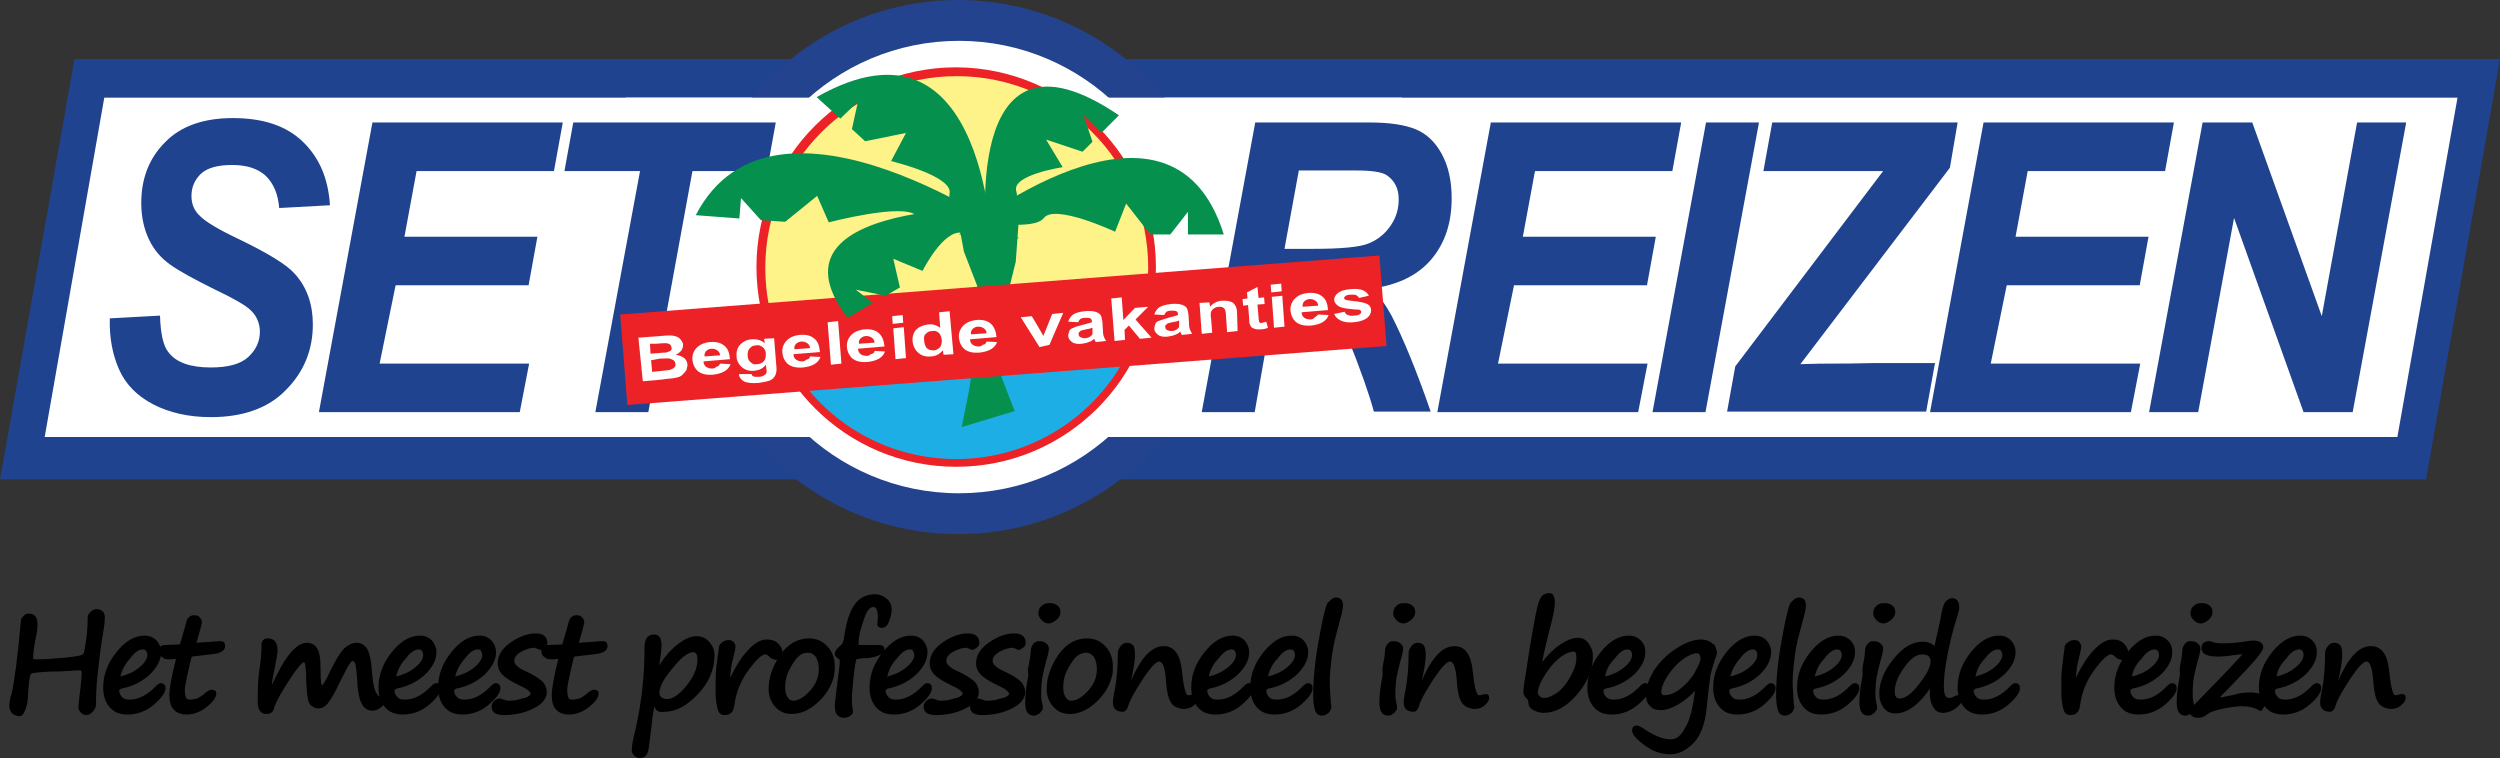 <?xml version="1.0" encoding="UTF-8" standalone="no"?>
<!-- Generator: Adobe Illustrator 21.0.2, SVG Export Plug-In . SVG Version: 6.00 Build 0)  -->

<svg
   xmlns:dc="http://purl.org/dc/elements/1.1/"
   xmlns:cc="http://creativecommons.org/ns#"
   xmlns:rdf="http://www.w3.org/1999/02/22-rdf-syntax-ns#"
   xmlns:svg="http://www.w3.org/2000/svg"
   xmlns="http://www.w3.org/2000/svg"
   xmlns:sodipodi="http://sodipodi.sourceforge.net/DTD/sodipodi-0.dtd"
   xmlns:inkscape="http://www.inkscape.org/namespaces/inkscape"
   version="1.1"
   id="Laag_1"
   inkscape:version="0.92.1 r"
   sodipodi:docname="logo-setreizen-slogan-z.svg"
   x="0px"
   y="0px"
   viewBox="0 0 453.1 137.4"
   xml:space="preserve"
   width="483.307"
   height="146.56"><rect x="0" y="0" width="453.1" height="137.4" fill="#333333" stroke="none"/><defs
     id="defs4721" /><style
     type="text/css"
     id="style4632">
	.st0{fill:#1F438F;}
	.st1{fill:#FFFFFF;}
	.st2{fill:#23438F;}
	.st3{fill:#EC2227;}
	.st4{fill:#FDF389;}
	.st5{fill:#1DAEE5;}
	.st6{fill:#05914D;}
</style><sodipodi:namedview
     bordercolor="#666666"
     borderopacity="1"
     fit-margin-bottom="0"
     fit-margin-left="0"
     fit-margin-right="0"
     fit-margin-top="0"
     gridtolerance="10"
     guidetolerance="10"
     id="namedview277"
     inkscape:current-layer="Laag_1"
     inkscape:cx="237.11463"
     inkscape:cy="111.52563"
     inkscape:pageopacity="0"
     inkscape:pageshadow="2"
     inkscape:window-height="717"
     inkscape:window-maximized="1"
     inkscape:window-width="1024"
     inkscape:window-x="0"
     inkscape:window-y="0"
     inkscape:zoom="0.79287756"
     objecttolerance="10"
     pagecolor="#ffffff"
     showgrid="false" /><g
     id="g4718"
     transform="translate(-13.4,-5.7)"><polygon
       id="polygon11"
       class="st0"
       points="13.4,92.6 26.9,16.4 466.5,16.4 453.1,92.6 "
       style="fill:#1f438f" /><polygon
       id="polygon13"
       class="st1"
       points="32.3,23.4 21.5,84.9 447.9,84.9 458.8,23.4 "
       style="fill:#ffffff" /><path
       id="path15"
       inkscape:connector-curvature="0"
       class="st2"
       d="m 235.5,54.1 c 0,26.7 -21.6,48.4 -48.4,48.4 -26.7,0 -48.4,-21.6 -48.4,-48.4 0,-26.7 21.7,-48.4 48.4,-48.4 26.8,0.1 48.4,21.7 48.4,48.4"
       style="fill:#23438f" /><path
       id="path17"
       inkscape:connector-curvature="0"
       class="st1"
       d="m 228.2,54.1 c 0,22.7 -18.4,41 -41,41 -22.7,0 -41,-18.4 -41,-41 0,-22.7 18.4,-41 41,-41 22.6,0 41,18.4 41,41"
       style="fill:#ffffff" /><rect
       id="rect19"
       x="126.8"
       y="23.4"
       class="st1"
       width="140.7"
       height="61.5"
       style="fill:#ffffff" /><g
       id="g21"><path
         id="path23"
         inkscape:connector-curvature="0"
         class="st0"
         d="m 33.3,63.4 9.1,-0.5 c 0.1,3.3 0.6,5.5 1.5,6.6 1.4,1.9 4,2.8 7.7,2.8 3.1,0 5.4,-0.6 6.8,-1.9 1.4,-1.3 2.1,-2.8 2.1,-4.6 0,-1.5 -0.6,-2.9 -1.7,-3.9 C 58,61.1 55.8,59.8 52.2,58.1 48.6,56.3 46,54.9 44.3,53.7 42.6,52.5 41.3,51 40.4,49.1 39.5,47.2 39,45 39,42.5 c 0,-4.4 1.4,-8.1 4.3,-11 2.8,-2.9 6.9,-4.4 12.3,-4.4 5.5,0 9.7,1.4 12.7,4.3 3,2.9 4.6,6.7 4.9,11.5 L 64,43.4 c -0.2,-2.5 -1,-4.4 -2.4,-5.8 -1.4,-1.3 -3.4,-2 -6.1,-2 -2.6,0 -4.5,0.5 -5.7,1.6 -1.1,1.1 -1.7,2.4 -1.7,4 0,1.5 0.5,2.7 1.6,3.7 1,1 3.3,2.4 6.9,4.1 5.4,2.6 8.8,4.7 10.2,6.3 2.2,2.4 3.3,5.5 3.3,9.2 0,4.6 -1.6,8.6 -4.9,11.9 -3.2,3.3 -7.8,4.9 -13.6,4.9 -4,0 -7.5,-0.8 -10.4,-2.3 -2.9,-1.5 -5,-3.6 -6.2,-6.3 -1.2,-2.7 -1.8,-5.8 -1.7,-9.3 z"
         style="fill:#1f438f" /><path
         id="path25"
         inkscape:connector-curvature="0"
         class="st0"
         d="m 71.2,80.4 9.7,-52.5 h 34.5 l -1.6,8.8 H 88.9 l -2.2,11.9 h 24.1 l -1.6,8.8 H 85.1 l -2.9,14.2 h 27.1 l -1.7,8.8 z"
         style="fill:#1f438f" /><path
         id="path27"
         inkscape:connector-curvature="0"
         class="st0"
         d="m 130.9,80.4 h -9.6 l 8.1,-43.7 h -13.7 l 1.6,-8.8 H 154 l -1.6,8.8 h -13.5 z"
         style="fill:#1f438f" /><path
         id="path29"
         inkscape:connector-curvature="0"
         class="st0"
         d="m 240.8,80.4 h -9.6 l 9.7,-52.5 h 20.7 c 3.6,0 6.3,0.4 8.3,1.2 2,0.8 3.6,2.3 4.8,4.5 1.2,2.2 1.8,4.9 1.8,8 0,4.5 -1.2,8.1 -3.6,11 -2.4,2.9 -6,4.7 -10.8,5.4 1.2,1.2 2.4,2.9 3.5,4.9 2.1,4.1 4.5,9.9 7.1,17.4 h -10.3 c -0.8,-3 -2.4,-7.6 -4.9,-13.8 -1.3,-3.4 -2.7,-5.7 -4.2,-6.8 -0.9,-0.7 -2.5,-1 -4.8,-1 h -3.9 z m 5.4,-29.6 h 5.1 c 5.1,0 8.6,-0.3 10.2,-1 1.7,-0.7 3,-1.8 4,-3.3 1,-1.5 1.4,-3 1.4,-4.7 0,-1.9 -0.7,-3.3 -2.1,-4.3 -0.8,-0.6 -2.7,-0.9 -5.5,-0.9 h -10.5 z"
         style="fill:#1f438f" /><path
         id="path31"
         inkscape:connector-curvature="0"
         class="st0"
         d="m 273.9,80.4 9.7,-52.5 h 34.5 l -1.6,8.8 h -24.9 l -2.2,11.9 h 24.1 l -1.6,8.8 h -24.1 l -2.9,14.2 H 312 l -1.7,8.8 z"
         style="fill:#1f438f" /><path
         id="path33"
         inkscape:connector-curvature="0"
         class="st0"
         d="m 312.9,80.4 9.7,-52.5 h 9.6 l -9.7,52.5 z"
         style="fill:#1f438f" /><path
         id="path35"
         inkscape:connector-curvature="0"
         class="st0"
         d="m 326.4,80.4 1.5,-8.3 26.8,-35.4 H 333 l 1.6,-8.8 h 33.6 l -1.4,8.2 -27.1,35.6 c 2.9,-0.1 4.5,-0.1 5,-0.1 2,0 4.8,0 8.4,-0.1 h 11 l -1.6,8.8 h -36.1 z"
         style="fill:#1f438f" /><path
         id="path37"
         inkscape:connector-curvature="0"
         class="st0"
         d="m 363.2,80.4 9.7,-52.5 h 34.5 l -1.6,8.8 h -24.9 l -2.2,11.9 h 24.1 l -1.6,8.8 h -24.1 l -2.9,14.2 h 27.1 l -1.7,8.8 z"
         style="fill:#1f438f" /><path
         id="path39"
         inkscape:connector-curvature="0"
         class="st0"
         d="m 439.8,80.4 h -8.9 l -12.6,-35.2 -6.5,35.2 h -8.9 l 9.7,-52.5 h 9 l 12.6,35.1 6.4,-35.1 h 8.9 z"
         style="fill:#1f438f" /></g><path
       id="path41"
       inkscape:connector-curvature="0"
       class="st3"
       d="m 222.9,54.1 c 0,20 -16.2,36.2 -36.2,36.2 -20,0 -36.2,-16.2 -36.2,-36.2 0,-20 16.2,-36.2 36.2,-36.2 20,0.1 36.2,16.3 36.2,36.2"
       style="fill:#ec2227" /><path
       id="path43"
       inkscape:connector-curvature="0"
       class="st4"
       d="m 218.5,68.2 c 1.9,-4.3 3,-9 3,-14 0,-19.2 -15.5,-34.7 -34.7,-34.7 -19.2,0 -34.7,15.6 -34.7,34.7 0,4.7 0.9,9.2 2.6,13.3 21.2,0.9 42.5,-2.5 63.8,0.7"
       style="fill:#fdf389" /><path
       id="path45"
       inkscape:connector-curvature="0"
       class="st5"
       d="m 154.6,67.5 c 5.2,12.6 17.6,21.4 32.1,21.4 14.2,0 26.4,-8.5 31.8,-20.7 -21.3,-3.2 -42.6,0.2 -63.9,-0.7"
       style="fill:#1daee5" /><path
       id="path47"
       inkscape:connector-curvature="0"
       class="st6"
       d="m 187.2,48.2 c 0,0 38.3,-31.2 48,0 h -6.5 v -4.1 l -3.2,4.1 h -3.6 l -4.4,-5.6 -2,5.1 c 0,0 -10.9,-5.1 -12.9,-2.5 -2,2.5 -10.9,0 -8.9,2.5"
       style="fill:#05914d" /><path
       id="path49"
       inkscape:connector-curvature="0"
       class="st6"
       d="m 192.3,50.3 c 0,0 -5.4,-43.6 23.9,-23.7 l -3.2,3.2 -3.2,-3.2 1.6,4.8 -1.8,1.8 -6.6,-2.2 3,5 c 0,0 -9.4,1.4 -8.4,4.4 1,3 -5.4,5.4 -2.4,6.4"
       style="fill:#05914d" /><path
       id="path51"
       inkscape:connector-curvature="0"
       class="st6"
       d="m 193.3,52.3 c 0,0 -0.5,-46.8 -31.9,-29 l 4.3,3.9 3.2,-3.1 -1.1,5 2.4,2.2 7.4,-1.5 -2.7,5.1 c 0,0 11.3,2.7 10.6,5.9 -0.7,3.1 7.2,6.6 3.9,7.3"
       style="fill:#05914d" /><path
       id="path53"
       inkscape:connector-curvature="0"
       class="st6"
       d="m 198.1,48.9 c 0,0 -44.4,-31.7 -58.6,-4.2 l 7.9,0.6 0.3,-3.7 3.6,4 4.4,0.3 5.8,-4.7 2.1,4.8 c 0,0 13.7,-3.6 15.9,-1.2 2.3,2.5 13.3,1 10.6,3.1"
       style="fill:#05914d" /><polygon
       id="polygon55"
       class="st6"
       points="197.5,53.1 195.8,60 197.4,67 194.9,74 197.3,80.2 187.7,83.1 189,76.6 190,70.2 190.6,63.9 190.5,57.5 188.1,51.3 186.7,43.8 198,46.2 "
       style="fill:#05914d" /><polygon
       id="polygon57"
       class="st3"
       points="125.8,62.7 127.1,79.1 264.7,68.4 263.4,52 "
       style="fill:#ec2227" /><g
       id="g59"><path
         id="path61"
         inkscape:connector-curvature="0"
         class="st1"
         d="m 129.1,66.9 4,-0.3 c 0.8,-0.1 1.4,-0.1 1.8,-0.1 0.4,0 0.8,0.1 1.1,0.2 0.3,0.1 0.6,0.3 0.8,0.6 0.2,0.3 0.4,0.5 0.4,0.9 0,0.4 -0.1,0.7 -0.3,1 -0.2,0.3 -0.6,0.6 -1,0.8 0.6,0.1 1.1,0.3 1.5,0.6 0.4,0.3 0.5,0.7 0.6,1.1 0,0.4 -0.1,0.7 -0.2,1.1 -0.2,0.3 -0.5,0.6 -0.8,0.9 -0.3,0.3 -0.8,0.4 -1.3,0.5 -0.3,0.1 -1.2,0.1 -2.4,0.3 l -3.4,0.3 z m 2.1,1.1 0.1,1.8 1.3,-0.1 c 0.8,-0.1 1.3,-0.1 1.5,-0.1 0.3,-0.1 0.6,-0.2 0.8,-0.3 0.2,-0.2 0.3,-0.4 0.2,-0.6 0,-0.2 -0.1,-0.4 -0.3,-0.6 -0.2,-0.1 -0.4,-0.2 -0.8,-0.2 -0.2,0 -0.8,0 -1.7,0.1 z m 0.2,3 0.2,2.1 1.9,-0.2 c 0.7,-0.1 1.2,-0.1 1.4,-0.2 0.3,-0.1 0.5,-0.2 0.7,-0.4 0.2,-0.2 0.3,-0.4 0.2,-0.7 0,-0.2 -0.1,-0.4 -0.3,-0.6 -0.2,-0.1 -0.4,-0.2 -0.7,-0.3 -0.3,-0.1 -0.9,0 -1.8,0 z"
         style="fill:#ffffff" /><path
         id="path63"
         inkscape:connector-curvature="0"
         class="st1"
         d="m 143.9,71.6 1.9,0.1 c -0.2,0.6 -0.6,1 -1.1,1.3 -0.5,0.3 -1.2,0.5 -2,0.6 -1.3,0.1 -2.2,-0.1 -2.9,-0.7 -0.5,-0.5 -0.8,-1.1 -0.9,-1.9 -0.1,-0.9 0.2,-1.7 0.8,-2.3 0.6,-0.6 1.4,-0.9 2.3,-1 1.1,-0.1 2,0.1 2.6,0.6 0.7,0.5 1,1.3 1.1,2.5 l -4.8,0.4 c 0,0.4 0.2,0.8 0.5,1 0.3,0.2 0.7,0.3 1.1,0.3 0.3,0 0.5,-0.1 0.7,-0.3 0.4,-0.1 0.6,-0.3 0.7,-0.6 z m 0,-1.5 c 0,-0.4 -0.2,-0.7 -0.5,-0.9 -0.3,-0.2 -0.6,-0.3 -1,-0.3 -0.4,0 -0.8,0.2 -1,0.4 -0.2,0.2 -0.4,0.6 -0.3,1 z"
         style="fill:#ffffff" /><path
         id="path65"
         inkscape:connector-curvature="0"
         class="st1"
         d="m 147.4,73.5 h 2.2 c 0.1,0.2 0.1,0.3 0.3,0.4 0.2,0.1 0.5,0.1 0.9,0.1 0.5,0 0.9,-0.1 1.1,-0.3 0.2,-0.1 0.3,-0.2 0.4,-0.4 0,-0.1 0.1,-0.4 0,-0.7 l -0.1,-0.8 c -0.5,0.7 -1.2,1 -2.1,1.1 -1,0.1 -1.8,-0.2 -2.4,-0.8 -0.5,-0.5 -0.8,-1.1 -0.8,-1.8 -0.1,-0.9 0.2,-1.7 0.7,-2.2 0.5,-0.5 1.3,-0.9 2.1,-0.9 0.9,-0.1 1.7,0.2 2.3,0.7 l -0.1,-0.8 1.8,-0.1 0.4,5 c 0.1,0.7 0,1.2 -0.1,1.5 -0.1,0.3 -0.3,0.6 -0.5,0.8 -0.2,0.2 -0.6,0.4 -1,0.5 -0.4,0.1 -1,0.2 -1.6,0.3 -1.2,0.1 -2.1,0 -2.7,-0.3 -0.5,-0.3 -0.8,-0.7 -0.9,-1.2 0.1,0 0.1,0 0.1,-0.1 z m 1.5,-3.4 c 0,0.6 0.2,1 0.6,1.3 0.3,0.3 0.7,0.4 1.1,0.3 0.5,0 0.9,-0.2 1.2,-0.5 0.3,-0.3 0.4,-0.7 0.4,-1.3 0,-0.6 -0.2,-1 -0.6,-1.3 -0.4,-0.3 -0.7,-0.4 -1.2,-0.3 -0.5,0 -0.8,0.2 -1.1,0.5 -0.3,0.3 -0.4,0.7 -0.4,1.3 z"
         style="fill:#ffffff" /><path
         id="path67"
         inkscape:connector-curvature="0"
         class="st1"
         d="m 160.2,70.3 1.9,0.1 c -0.2,0.6 -0.6,1 -1.1,1.3 -0.5,0.3 -1.2,0.5 -2,0.6 -1.3,0.1 -2.2,-0.1 -2.9,-0.7 -0.5,-0.5 -0.8,-1.1 -0.9,-1.9 -0.1,-0.9 0.2,-1.7 0.8,-2.3 0.6,-0.6 1.4,-0.9 2.3,-1 1.1,-0.1 2,0.1 2.6,0.6 0.7,0.5 1,1.3 1.1,2.5 l -4.8,0.4 c 0,0.4 0.2,0.8 0.5,1 0.3,0.2 0.7,0.3 1.1,0.3 0.3,0 0.5,-0.1 0.7,-0.3 0.5,-0.1 0.7,-0.3 0.7,-0.6 z m 0,-1.5 c 0,-0.4 -0.2,-0.7 -0.5,-0.9 -0.3,-0.2 -0.6,-0.3 -1,-0.3 -0.4,0 -0.8,0.2 -1,0.4 -0.3,0.3 -0.4,0.6 -0.3,1 z"
         style="fill:#ffffff" /><path
         id="path69"
         inkscape:connector-curvature="0"
         class="st1"
         d="m 164,71.8 -0.6,-7.7 1.9,-0.2 0.6,7.7 z"
         style="fill:#ffffff" /><path
         id="path71"
         inkscape:connector-curvature="0"
         class="st1"
         d="m 171.9,69.3 1.9,0.1 c -0.2,0.6 -0.6,1 -1.1,1.3 -0.5,0.3 -1.2,0.5 -2,0.6 -1.3,0.1 -2.2,-0.1 -2.9,-0.7 -0.5,-0.5 -0.8,-1.1 -0.9,-1.9 -0.1,-0.9 0.2,-1.7 0.8,-2.3 0.6,-0.6 1.4,-0.9 2.3,-1 1.1,-0.1 2,0.1 2.6,0.6 0.6,0.5 1,1.3 1.1,2.5 l -4.8,0.4 c 0,0.4 0.2,0.8 0.5,1 0.3,0.2 0.7,0.3 1.1,0.3 0.3,0 0.5,-0.1 0.7,-0.3 0.5,-0.1 0.7,-0.3 0.7,-0.6 z m 0,-1.5 c 0,-0.4 -0.2,-0.7 -0.5,-0.9 -0.3,-0.2 -0.6,-0.3 -1,-0.3 -0.4,0 -0.8,0.2 -1,0.4 -0.3,0.3 -0.4,0.6 -0.3,1 z"
         style="fill:#ffffff" /><path
         id="path73"
         inkscape:connector-curvature="0"
         class="st1"
         d="m 175.2,64.4 -0.1,-1.4 1.9,-0.2 0.1,1.4 z m 0.5,6.4 -0.4,-5.6 1.9,-0.2 0.4,5.6 z"
         style="fill:#ffffff" /><path
         id="path75"
         inkscape:connector-curvature="0"
         class="st1"
         d="m 186.2,69.9 -1.8,0.1 -0.1,-0.8 c -0.3,0.3 -0.6,0.6 -1,0.8 -0.4,0.2 -0.8,0.3 -1.2,0.3 -0.8,0.1 -1.6,-0.1 -2.2,-0.6 -0.6,-0.5 -1,-1.2 -1.1,-2.1 -0.1,-0.9 0.2,-1.7 0.7,-2.2 0.5,-0.5 1.3,-0.8 2.1,-0.9 0.8,-0.1 1.5,0.1 2.2,0.6 l -0.2,-2.8 1.9,-0.2 z m -5.3,-2.5 c 0,0.6 0.2,1 0.4,1.3 0.3,0.4 0.8,0.5 1.3,0.5 0.4,0 0.8,-0.2 1.1,-0.5 0.3,-0.3 0.4,-0.8 0.4,-1.3 -0.1,-0.6 -0.2,-1.1 -0.6,-1.4 -0.3,-0.3 -0.7,-0.4 -1.2,-0.3 -0.5,0 -0.8,0.2 -1.1,0.5 -0.3,0.2 -0.4,0.7 -0.3,1.2 z"
         style="fill:#ffffff" /><path
         id="path77"
         inkscape:connector-curvature="0"
         class="st1"
         d="m 192.2,67.6 1.9,0.1 c -0.2,0.6 -0.6,1 -1.1,1.3 -0.5,0.3 -1.2,0.5 -2,0.6 -1.3,0.1 -2.2,-0.1 -2.9,-0.7 -0.5,-0.5 -0.8,-1.1 -0.9,-1.9 -0.1,-0.9 0.2,-1.7 0.8,-2.3 0.6,-0.6 1.4,-0.9 2.3,-1 1.1,-0.1 2,0.1 2.6,0.6 0.6,0.5 1,1.3 1.1,2.5 l -4.8,0.4 c 0,0.4 0.2,0.8 0.5,1 0.3,0.2 0.7,0.3 1.1,0.3 0.3,0 0.5,-0.1 0.7,-0.3 0.5,-0.1 0.6,-0.3 0.7,-0.6 z m 0,-1.5 c 0,-0.4 -0.2,-0.7 -0.5,-0.9 -0.3,-0.2 -0.6,-0.3 -1,-0.3 -0.4,0 -0.8,0.2 -1,0.4 -0.3,0.3 -0.4,0.6 -0.3,1 z"
         style="fill:#ffffff" /><path
         id="path79"
         inkscape:connector-curvature="0"
         class="st1"
         d="m 201.8,68.6 -3.4,-5.4 2,-0.2 1.6,2.7 0.5,0.9 c 0.1,-0.3 0.1,-0.4 0.2,-0.5 0.1,-0.2 0.1,-0.3 0.2,-0.5 l 1.2,-3 2,-0.2 -2.5,5.8 z"
         style="fill:#ffffff" /><path
         id="path81"
         inkscape:connector-curvature="0"
         class="st1"
         d="M 208.8,64.1 207,64 c 0.2,-0.6 0.5,-1 0.9,-1.3 0.4,-0.3 1.2,-0.5 2.1,-0.6 0.9,-0.1 1.5,0 1.9,0.1 0.4,0.1 0.7,0.3 0.9,0.5 0.2,0.2 0.3,0.7 0.4,1.3 l 0.1,1.7 c 0,0.5 0.1,0.9 0.2,1.1 0.1,0.2 0.2,0.5 0.4,0.7 l -1.9,0.2 c -0.1,-0.1 -0.1,-0.2 -0.2,-0.4 0,-0.1 -0.1,-0.1 -0.1,-0.2 -0.3,0.3 -0.6,0.5 -1,0.6 -0.4,0.2 -0.8,0.2 -1.2,0.3 -0.7,0.1 -1.4,0 -1.8,-0.3 -0.4,-0.3 -0.7,-0.7 -0.7,-1.1 0,-0.3 0.1,-0.6 0.2,-0.9 0.1,-0.3 0.4,-0.5 0.8,-0.6 0.3,-0.2 0.8,-0.3 1.5,-0.5 0.9,-0.2 1.5,-0.4 1.8,-0.5 V 64 c 0,-0.3 -0.1,-0.5 -0.3,-0.6 -0.2,-0.1 -0.5,-0.1 -1,-0.1 -0.3,0 -0.6,0.1 -0.8,0.2 -0.2,0.2 -0.3,0.4 -0.4,0.6 z m 2.6,1 c -0.2,0.1 -0.6,0.2 -1.2,0.3 -0.5,0.1 -0.9,0.2 -1,0.3 -0.2,0.2 -0.4,0.3 -0.3,0.6 0,0.2 0.1,0.4 0.3,0.5 0.2,0.1 0.5,0.2 0.8,0.2 0.3,0 0.7,-0.1 1,-0.3 0.2,-0.2 0.4,-0.3 0.4,-0.5 0,-0.1 0,-0.4 0,-0.7 z"
         style="fill:#ffffff" /><path
         id="path83"
         inkscape:connector-curvature="0"
         class="st1"
         d="m 215.4,67.5 -0.6,-7.7 1.9,-0.2 0.3,4.1 2.1,-2.2 2.4,-0.2 -2.3,2.3 2.9,3.3 -2.1,0.2 -2,-2.4 -0.8,0.8 0.1,1.8 z"
         style="fill:#ffffff" /><path
         id="path85"
         inkscape:connector-curvature="0"
         class="st1"
         d="m 224.4,62.8 -1.8,-0.1 c 0.2,-0.6 0.5,-1 0.9,-1.3 0.5,-0.3 1.2,-0.5 2.1,-0.6 0.9,-0.1 1.5,0 1.9,0.1 0.4,0.1 0.7,0.3 0.9,0.5 0.2,0.2 0.3,0.7 0.4,1.3 l 0.1,1.7 c 0,0.5 0.1,0.9 0.2,1.1 0.1,0.2 0.2,0.5 0.4,0.7 l -1.9,0.2 c -0.1,-0.1 -0.1,-0.2 -0.2,-0.4 0,-0.1 -0.1,-0.1 -0.1,-0.2 -0.3,0.3 -0.6,0.5 -1,0.6 -0.4,0.2 -0.8,0.2 -1.2,0.3 -0.7,0.1 -1.4,0 -1.8,-0.3 -0.4,-0.3 -0.7,-0.7 -0.7,-1.1 0,-0.3 0.1,-0.6 0.2,-0.9 0.1,-0.3 0.4,-0.5 0.8,-0.6 0.4,-0.1 0.8,-0.3 1.5,-0.5 0.9,-0.2 1.5,-0.4 1.8,-0.5 v -0.1 c 0,-0.3 -0.1,-0.5 -0.3,-0.6 -0.2,-0.1 -0.5,-0.1 -1,-0.1 -0.3,0 -0.6,0.1 -0.8,0.2 -0.2,0.2 -0.3,0.4 -0.4,0.6 z m 2.7,1 c -0.2,0.1 -0.6,0.2 -1.2,0.3 -0.5,0.1 -0.9,0.2 -1,0.3 -0.2,0.2 -0.4,0.3 -0.3,0.6 0,0.2 0.1,0.4 0.3,0.5 0.2,0.1 0.5,0.2 0.8,0.2 0.3,0 0.7,-0.1 1,-0.3 0.2,-0.2 0.4,-0.3 0.4,-0.5 0,-0.1 0,-0.4 0,-0.7 z"
         style="fill:#ffffff" /><path
         id="path87"
         inkscape:connector-curvature="0"
         class="st1"
         d="m 237.7,65.7 -1.9,0.2 -0.2,-2.9 c 0,-0.6 -0.1,-1 -0.2,-1.2 -0.1,-0.2 -0.2,-0.3 -0.4,-0.4 -0.2,-0.1 -0.4,-0.1 -0.7,-0.1 -0.3,0 -0.6,0.1 -0.9,0.3 -0.3,0.2 -0.4,0.4 -0.5,0.6 -0.1,0.2 -0.1,0.7 0,1.3 l 0.2,2.5 -1.9,0.2 -0.4,-5.6 1.8,-0.1 0.1,0.8 c 0.6,-0.7 1.4,-1.1 2.3,-1.1 0.4,0 0.8,0 1.2,0.1 0.4,0.1 0.6,0.2 0.8,0.4 0.2,0.2 0.3,0.4 0.4,0.6 0.1,0.2 0.2,0.6 0.2,1 z"
         style="fill:#ffffff" /><path
         id="path89"
         inkscape:connector-curvature="0"
         class="st1"
         d="m 242.5,59.6 0.1,1.2 -1.3,0.1 0.2,2.3 c 0,0.5 0.1,0.7 0.1,0.8 0,0.1 0.1,0.1 0.2,0.2 0.1,0.1 0.2,0.1 0.3,0 0.2,0 0.4,-0.1 0.8,-0.2 l 0.3,1.1 c -0.4,0.2 -0.9,0.3 -1.5,0.3 -0.3,0 -0.7,0 -0.9,-0.1 -0.3,-0.1 -0.5,-0.2 -0.6,-0.3 -0.1,-0.1 -0.2,-0.3 -0.3,-0.6 -0.1,-0.2 -0.1,-0.5 -0.1,-1 l -0.2,-2.4 -0.9,0.1 -0.1,-1.2 0.9,-0.1 -0.1,-1.1 1.9,-1 0.2,2 z"
         style="fill:#ffffff" /><path
         id="path91"
         inkscape:connector-curvature="0"
         class="st1"
         d="m 243.8,58.7 -0.1,-1.4 1.9,-0.2 0.1,1.4 z m 0.5,6.4 -0.4,-5.6 1.9,-0.2 0.4,5.6 z"
         style="fill:#ffffff" /><path
         id="path93"
         inkscape:connector-curvature="0"
         class="st1"
         d="m 252.3,62.7 1.9,0.1 c -0.2,0.6 -0.6,1 -1.1,1.3 -0.5,0.3 -1.2,0.5 -2,0.6 -1.3,0.1 -2.2,-0.1 -2.9,-0.7 -0.5,-0.5 -0.8,-1.1 -0.9,-1.9 -0.1,-0.9 0.2,-1.7 0.8,-2.3 0.6,-0.6 1.4,-0.9 2.3,-1 1.1,-0.1 2,0.1 2.6,0.6 0.7,0.5 1,1.3 1.1,2.5 l -4.8,0.4 c 0,0.4 0.2,0.8 0.5,1 0.3,0.2 0.7,0.3 1.1,0.3 0.3,0 0.5,-0.1 0.7,-0.3 0.2,-0.2 0.6,-0.4 0.7,-0.6 z m 0,-1.6 c 0,-0.4 -0.2,-0.7 -0.5,-0.9 -0.3,-0.2 -0.6,-0.3 -1,-0.3 -0.4,0 -0.8,0.2 -1,0.4 -0.2,0.2 -0.4,0.6 -0.3,1 z"
         style="fill:#ffffff" /><path
         id="path95"
         inkscape:connector-curvature="0"
         class="st1"
         d="m 255.2,62.6 1.9,-0.4 c 0.1,0.3 0.3,0.5 0.6,0.6 0.3,0.1 0.6,0.2 1.1,0.1 0.5,0 0.9,-0.1 1.1,-0.3 0.2,-0.1 0.2,-0.3 0.2,-0.4 0,-0.1 -0.1,-0.2 -0.2,-0.3 -0.1,-0.1 -0.3,-0.1 -0.7,-0.1 -1.6,-0.1 -2.6,-0.3 -3,-0.5 -0.6,-0.3 -0.9,-0.7 -1,-1.2 0,-0.5 0.2,-0.9 0.7,-1.3 0.5,-0.4 1.2,-0.6 2.3,-0.7 1,-0.1 1.7,0 2.2,0.2 0.5,0.2 0.9,0.6 1.1,1 l -1.8,0.4 c -0.1,-0.2 -0.3,-0.4 -0.5,-0.5 -0.2,-0.1 -0.5,-0.1 -0.9,-0.1 -0.5,0 -0.9,0.1 -1.1,0.3 -0.1,0.1 -0.2,0.2 -0.2,0.3 0,0.1 0.1,0.2 0.2,0.3 0.2,0.1 0.8,0.2 1.8,0.3 1,0.1 1.8,0.3 2.2,0.5 0.4,0.2 0.7,0.6 0.7,1.1 0,0.5 -0.2,1 -0.7,1.4 -0.5,0.4 -1.3,0.7 -2.4,0.8 -1,0.1 -1.8,0 -2.4,-0.3 -0.6,-0.3 -1,-0.7 -1.2,-1.2 z"
         style="fill:#ffffff" /></g><path
       id="path97"
       inkscape:connector-curvature="0"
       class="st6"
       d="m 201,43.3 c 0,0 -51.2,-2.7 -34,20 l 4.6,-2.7 -3.1,-2.4 5.4,1.1 2.6,-1.5 -1.2,-5.2 5.3,2.2 c 0,0 3.8,-7.6 7.2,-6.9 3.4,0.7 7.7,-4.5 8.2,-2.2"
       style="fill:#05914d" /><g
       id="g117"><path
         id="path119"
         inkscape:connector-curvature="0"
         d="m 19,127.8 c -0.2,0.4 -0.4,1.6 -0.5,3.6 0,1.2 -0.2,2.1 -0.5,2.9 -0.3,0.8 -0.6,1.2 -1.1,1.2 -0.5,0 -0.9,-0.2 -1.3,-0.5 -0.3,-0.3 -0.5,-0.8 -0.5,-1.4 0,-0.5 0.1,-1.3 0.4,-2.2 0.5,-2.1 1.1,-6.6 1.7,-13.3 0,-0.3 0.2,-0.5 0.5,-0.8 0.3,-0.3 0.6,-0.4 0.9,-0.4 1.1,0 1.6,0.7 1.6,2 0,0.6 -0.1,1.5 -0.4,2.9 -0.3,1.5 -0.4,2.6 -0.4,3.3 0.1,0.1 0.4,0.1 0.9,0.1 1.1,0 2.7,-0.1 4.8,-0.3 2.1,-0.2 3.2,-0.4 3.4,-0.7 0.2,-0.3 0.3,-1.1 0.5,-2.5 0.2,-1.4 0.3,-2.8 0.3,-4.3 0,-0.2 0.2,-0.5 0.5,-0.8 0.3,-0.3 0.7,-0.5 1.1,-0.5 0.4,0 0.8,0.1 1.1,0.4 0.3,0.3 0.4,0.6 0.4,1.1 0,0.6 -0.1,1.7 -0.4,3.3 -0.3,1.8 -0.6,4.1 -0.9,6.9 -0.3,2.8 -0.3,4.7 -0.3,5.6 0,0.4 -0.2,0.9 -0.6,1.3 -0.4,0.4 -0.8,0.6 -1.1,0.6 -0.4,0 -0.7,-0.1 -1,-0.4 -0.3,-0.3 -0.5,-0.6 -0.5,-1 0,-0.3 0.1,-1.2 0.3,-2.8 0.2,-1.6 0.3,-2.7 0.3,-3.3 0,-0.4 -0.1,-0.6 -0.2,-0.6 -0.4,0 -1.1,0 -2.3,0.1 -1.1,0.1 -1.9,0.1 -2.3,0.1 -0.3,0 -1.1,0 -2.3,0.1 -1.2,0.1 -2,0.2 -2.1,0.3 z" /><path
         id="path121"
         inkscape:connector-curvature="0"
         d="m 43.4,130.4 c 0,0.8 -0.7,1.8 -2.1,3 -1.4,1.2 -3,1.8 -4.8,1.8 -1.4,0 -2.4,-0.4 -3.2,-1.3 -0.8,-0.9 -1.2,-2.1 -1.2,-3.6 0,-2.3 0.8,-4.4 2.4,-6.4 1.6,-2 3.3,-3 5.1,-3 0.9,0 1.6,0.3 2.2,0.9 0.5,0.6 0.8,1.3 0.8,2.1 0,1.4 -0.7,2.7 -2,4 -1.4,1.3 -3.1,2.2 -5.2,2.6 -0.2,0.1 -0.4,0.2 -0.4,0.4 0,0.4 0.2,0.8 0.5,1.1 0.3,0.4 0.8,0.5 1.4,0.5 1.6,0 3.2,-0.8 4.8,-2.5 0.3,-0.3 0.6,-0.5 0.9,-0.5 0.5,0.1 0.8,0.4 0.8,0.9 z m -8.2,-2.1 c 1.3,-0.3 2.4,-0.8 3.4,-1.6 1,-0.8 1.5,-1.6 1.5,-2.3 0,-0.3 -0.1,-0.5 -0.2,-0.7 -0.1,-0.2 -0.3,-0.3 -0.6,-0.3 -0.7,0 -1.5,0.5 -2.3,1.6 -0.9,1 -1.5,2.1 -1.8,3.3 z" /><path
         id="path123"
         inkscape:connector-curvature="0"
         d="m 48.2,124.7 c -0.1,0 -0.3,0.9 -0.7,2.7 -0.4,1.8 -0.6,2.9 -0.6,3.3 0,0.7 0.1,1.1 0.2,1.4 0.1,0.3 0.4,0.4 0.7,0.4 0.5,0 0.9,-0.1 1.3,-0.2 0.4,-0.2 1,-0.5 1.6,-1.1 0.4,-0.3 0.8,-0.5 1.1,-0.5 0.2,0 0.4,0.1 0.6,0.2 0.2,0.1 0.2,0.3 0.2,0.5 0,0.7 -0.6,1.5 -1.7,2.4 -1.1,0.9 -2.4,1.4 -3.6,1.4 -1.1,0 -1.9,-0.3 -2.4,-0.9 -0.6,-0.6 -0.8,-1.5 -0.8,-2.7 0,-1.1 0.4,-3.3 1.2,-6.5 -0.5,0.1 -0.9,0.1 -1.1,0.1 h -0.3 c -0.4,0 -0.8,-0.1 -1.1,-0.4 -0.4,-0.2 -0.6,-0.6 -0.6,-1.2 0,-0.7 0.4,-1 1.2,-1 l 2.6,-0.1 c 0.3,-1 0.7,-2.3 1.1,-3.8 0.2,-1 0.7,-1.5 1.5,-1.5 0.4,0 0.8,0.1 1,0.4 0.3,0.3 0.4,0.6 0.4,0.9 0,0.1 -0.3,1.4 -1,3.7 2.6,-0.2 4,-0.3 4.2,-0.3 0.4,0 0.7,0.1 0.8,0.2 0.1,0.1 0.2,0.4 0.2,0.7 0,0.7 -0.6,1.2 -1.8,1.4 z" /><path
         id="path125"
         inkscape:connector-curvature="0"
         d="m 63.1,133.9 c -0.1,0.8 -0.6,1.2 -1.4,1.2 -1.1,0 -1.6,-0.8 -1.6,-2.3 0,-2.5 0.1,-4.6 0.4,-6.3 0.2,-1.4 0.3,-2.7 0.3,-4 0,-0.3 0.1,-0.6 0.3,-0.8 0.2,-0.2 0.5,-0.3 0.8,-0.3 1.2,0 1.8,0.7 1.8,2.2 0,0.5 -0.2,1.7 -0.6,3.7 -0.3,1.2 -0.4,2 -0.4,2.5 2.3,-5.1 4.4,-7.6 6.3,-7.6 0.8,0 1.4,0.3 1.8,0.9 0.5,0.6 0.7,1.9 0.7,4 0,1.9 0.1,2.8 0.3,2.8 0.1,0 0.7,-0.9 1.5,-2.7 1,-2 1.8,-3.3 2.5,-4 0.7,-0.6 1.4,-1 2.2,-1 0.9,0 1.5,0.4 2,1.2 0.4,0.8 0.7,2.1 0.8,3.9 0.1,1.5 0.3,2.6 0.5,3.3 0.2,0.7 0.6,1.2 1.1,1.5 0.4,0.2 0.6,0.5 0.6,0.9 0,0.3 -0.2,0.7 -0.7,1 -0.5,0.4 -0.9,0.5 -1.4,0.5 -0.8,0 -1.5,-0.4 -1.9,-1.2 -0.5,-0.8 -0.8,-2.4 -0.9,-4.9 -0.1,-1.2 -0.2,-2 -0.3,-2.3 -0.1,-0.4 -0.3,-0.6 -0.5,-0.6 -0.2,0 -0.4,0.3 -0.8,0.9 -0.3,0.6 -0.9,1.7 -1.8,3.5 -0.7,1.6 -1.4,2.6 -1.9,3.3 -0.5,0.6 -1.1,0.9 -1.7,0.9 -0.5,0 -0.9,-0.2 -1.4,-0.6 -0.5,-0.4 -0.7,-1.9 -0.8,-4.4 0,-2.3 -0.2,-3.4 -0.4,-3.4 -0.3,0 -1.2,1 -2.5,3 -1.3,2 -2.3,3.6 -2.9,5.2 z" /><path
         id="path127"
         inkscape:connector-curvature="0"
         d="m 93.3,130.4 c 0,0.8 -0.7,1.8 -2.1,3 -1.4,1.2 -3,1.8 -4.8,1.8 -1.4,0 -2.4,-0.4 -3.2,-1.3 -0.8,-0.9 -1.2,-2.1 -1.2,-3.6 0,-2.3 0.8,-4.4 2.4,-6.4 1.6,-2 3.3,-3 5.1,-3 0.9,0 1.6,0.3 2.2,0.9 0.5,0.6 0.8,1.3 0.8,2.1 0,1.4 -0.7,2.7 -2,4 -1.4,1.3 -3.1,2.2 -5.2,2.6 -0.2,0.1 -0.4,0.2 -0.4,0.4 0,0.4 0.2,0.8 0.5,1.1 0.3,0.4 0.8,0.5 1.4,0.5 1.6,0 3.2,-0.8 4.8,-2.5 0.3,-0.3 0.6,-0.5 0.9,-0.5 0.6,0.1 0.8,0.4 0.8,0.9 z m -8.1,-2.1 c 1.3,-0.3 2.4,-0.8 3.4,-1.6 1,-0.8 1.5,-1.6 1.5,-2.3 0,-0.3 -0.1,-0.5 -0.2,-0.7 -0.1,-0.2 -0.3,-0.3 -0.6,-0.3 -0.7,0 -1.5,0.5 -2.3,1.6 -1,1 -1.5,2.1 -1.8,3.3 z" /><path
         id="path129"
         inkscape:connector-curvature="0"
         d="m 104.1,130.4 c 0,0.8 -0.7,1.8 -2.1,3 -1.4,1.2 -3,1.8 -4.8,1.8 -1.4,0 -2.4,-0.4 -3.2,-1.3 -0.8,-0.9 -1.2,-2.1 -1.2,-3.6 0,-2.3 0.8,-4.4 2.4,-6.4 1.6,-2 3.3,-3 5.1,-3 0.9,0 1.6,0.3 2.2,0.9 0.5,0.6 0.8,1.3 0.8,2.1 0,1.4 -0.7,2.7 -2,4 -1.4,1.3 -3.1,2.2 -5.2,2.6 -0.2,0.1 -0.4,0.2 -0.4,0.4 0,0.4 0.2,0.8 0.5,1.1 0.3,0.4 0.8,0.5 1.4,0.5 1.6,0 3.2,-0.8 4.8,-2.5 0.3,-0.3 0.6,-0.5 0.9,-0.5 0.5,0.1 0.8,0.4 0.8,0.9 z m -8.2,-2.1 c 1.3,-0.3 2.4,-0.8 3.4,-1.6 1,-0.8 1.5,-1.6 1.5,-2.3 0,-0.3 -0.1,-0.5 -0.2,-0.7 -0.1,-0.2 -0.3,-0.3 -0.6,-0.3 -0.7,0 -1.5,0.5 -2.3,1.6 -0.9,1 -1.5,2.1 -1.8,3.3 z" /><path
         id="path131"
         inkscape:connector-curvature="0"
         d="m 109.6,131.5 c 0,-0.4 -0.7,-1 -2.1,-1.6 -1.7,-0.8 -2.7,-1.5 -3.2,-2.1 -0.5,-0.6 -0.7,-1.2 -0.7,-1.9 0,-1.4 0.8,-2.7 2.4,-3.8 1.6,-1.1 3.1,-1.6 4.5,-1.6 1.4,0 2.1,0.6 2.1,1.8 0,0.3 -0.2,0.6 -0.5,0.8 -0.3,0.2 -0.6,0.4 -0.8,0.4 -0.1,0 -0.2,-0.1 -0.5,-0.2 -0.3,-0.1 -0.4,-0.2 -0.5,-0.2 -0.7,0 -1.5,0.2 -2.4,0.7 -0.9,0.5 -1.3,1.1 -1.3,1.7 0,0.3 0.2,0.6 0.5,0.9 0.3,0.3 0.9,0.7 1.9,1.1 1.4,0.7 2.3,1.3 2.8,1.8 0.4,0.5 0.7,1.1 0.7,1.8 0,1.2 -0.8,2.2 -2.4,3 -1.6,0.8 -3.4,1.2 -5.4,1.2 -1.5,0 -2.2,-0.5 -2.2,-1.6 0,-0.4 0.2,-0.7 0.5,-1 0.3,-0.3 0.7,-0.4 1,-0.4 0.2,0 0.4,0.1 0.7,0.2 0.3,0.1 0.6,0.2 0.9,0.2 0.8,0 1.6,-0.1 2.4,-0.4 0.8,-0.1 1.3,-0.4 1.6,-0.8 z" /><path
         id="path133"
         inkscape:connector-curvature="0"
         d="m 117.5,124.7 c -0.1,0 -0.3,0.9 -0.7,2.7 -0.4,1.8 -0.6,2.9 -0.6,3.3 0,0.7 0.1,1.1 0.2,1.4 0.1,0.3 0.4,0.4 0.7,0.4 0.5,0 0.9,-0.1 1.3,-0.2 0.4,-0.2 1,-0.5 1.6,-1.1 0.4,-0.3 0.8,-0.5 1.1,-0.5 0.2,0 0.4,0.1 0.6,0.2 0.2,0.1 0.2,0.3 0.2,0.5 0,0.7 -0.6,1.5 -1.7,2.4 -1.1,0.9 -2.4,1.4 -3.6,1.4 -1.1,0 -1.9,-0.3 -2.4,-0.9 -0.6,-0.6 -0.8,-1.5 -0.8,-2.7 0,-1.1 0.4,-3.3 1.2,-6.5 -0.5,0.1 -0.9,0.1 -1.1,0.1 h -0.3 c -0.4,0 -0.8,-0.1 -1.1,-0.4 -0.4,-0.2 -0.6,-0.6 -0.6,-1.2 0,-0.7 0.4,-1 1.2,-1 l 2.6,-0.1 c 0.3,-1 0.7,-2.3 1.1,-3.8 0.2,-1 0.7,-1.5 1.5,-1.5 0.4,0 0.8,0.1 1,0.4 0.3,0.3 0.4,0.6 0.4,0.9 0,0.1 -0.3,1.4 -1,3.7 2.6,-0.2 4,-0.3 4.2,-0.3 0.4,0 0.7,0.1 0.8,0.2 0.1,0.1 0.2,0.4 0.2,0.7 0,0.7 -0.6,1.2 -1.8,1.4 z" /><path
         id="path135"
         inkscape:connector-curvature="0"
         d="m 132,133.7 c -0.1,0.6 -0.3,1.4 -0.4,2.6 l -0.6,4.8 c -0.1,0.8 -0.3,1.3 -0.6,1.6 -0.3,0.3 -0.6,0.4 -1,0.4 -0.4,0 -0.7,-0.1 -1,-0.4 -0.3,-0.3 -0.5,-0.6 -0.5,-0.9 0,-0.7 0.1,-1.4 0.3,-2.3 1.2,-4.8 1.9,-9.8 2,-15 v -0.2 c 0,-1.1 0,-1.8 0.1,-2.2 0.1,-0.4 0.2,-0.7 0.5,-1 0.3,-0.3 0.7,-0.4 1.2,-0.4 0.9,0 1.3,0.7 1.3,2 0,0.5 -0.1,1.5 -0.3,2.8 l -0.1,0.8 c 0.9,-1.5 2,-2.8 3.3,-3.8 1.3,-1 2.4,-1.5 3.4,-1.5 0.9,0 1.7,0.3 2.3,1 0.6,0.6 1,1.5 1,2.4 0,2.6 -1,5 -3,7.1 -2,2.1 -4,3.2 -6,3.2 -1.1,0.2 -1.7,-0.2 -1.9,-1 z m 7.1,-9.8 c -1,0 -2.3,1 -3.8,2.9 -1.6,1.9 -2.4,3.4 -2.4,4.5 0,0.3 0.1,0.5 0.4,0.8 0.3,0.2 0.6,0.3 1,0.3 1,0 2.2,-0.8 3.5,-2.4 1.3,-1.6 2,-3.2 2,-4.7 0,-0.5 -0.1,-0.9 -0.2,-1.1 -0.2,-0.2 -0.3,-0.3 -0.5,-0.3 z" /><path
         id="path137"
         inkscape:connector-curvature="0"
         d="m 145.7,128.6 0.2,-0.4 c 1,-2 2,-3.6 3.2,-4.8 1.1,-1.2 2.2,-1.8 3.3,-1.8 0.8,0 1.5,0.2 2,0.7 0.5,0.5 0.8,1 0.8,1.6 0,0.4 -0.1,0.7 -0.3,1 -0.2,0.3 -0.4,0.4 -0.7,0.4 -0.5,0 -1,-0.2 -1.4,-0.6 -0.3,-0.3 -0.5,-0.4 -0.7,-0.4 -0.6,0 -1.6,0.9 -3,2.8 -1.4,1.9 -2.3,4 -2.6,6.4 -0.1,0.7 -0.3,1.2 -0.6,1.4 -0.3,0.3 -0.7,0.4 -1.2,0.4 -0.6,0 -1,-0.3 -1.2,-1 -0.2,-0.6 -0.4,-1.7 -0.4,-3.1 0,-0.6 0,-1.4 0,-2.4 0,-0.9 0.1,-2.1 0.3,-3.5 0,-0.4 0.1,-0.6 0.1,-0.8 0.1,-0.8 0.2,-1.3 0.2,-1.6 0.1,-0.3 0.3,-0.6 0.6,-0.8 0.3,-0.2 0.7,-0.4 1.1,-0.4 0.4,0 0.8,0.1 1,0.4 0.2,0.3 0.3,0.5 0.3,0.8 0,0.4 -0.2,1.2 -0.5,2.4 -0.1,0.4 -0.2,0.9 -0.3,1.5 z" /><path
         id="path139"
         inkscape:connector-curvature="0"
         d="m 164.5,128.4 c -0.5,1.9 -1.6,3.5 -3.1,4.8 -1.5,1.3 -3,1.9 -4.5,1.9 -1.2,0 -2.2,-0.4 -3,-1.3 -0.8,-0.9 -1.2,-2 -1.2,-3.2 0,-2.1 0.7,-4.1 2.1,-6.2 1.4,-2 3.2,-3 5.2,-3 1.4,0 2.5,0.5 3.4,1.5 0.9,1 1.3,2.2 1.3,3.7 0,0.6 -0.1,1.2 -0.2,1.8 z m -6.3,-3.8 c -0.6,0.5 -1.1,1.3 -1.7,2.4 -0.6,1.1 -0.8,2.2 -0.8,3.3 0,0.7 0.1,1.2 0.4,1.7 0.2,0.4 0.6,0.7 1,0.7 1,0 2,-0.6 3.1,-1.8 1.1,-1.2 1.6,-2.5 1.6,-4 0,-0.8 -0.2,-1.5 -0.5,-2.1 -0.4,-0.5 -0.8,-0.8 -1.5,-0.8 -0.6,0 -1.2,0.2 -1.6,0.6 z" /><path
         id="path141"
         inkscape:connector-curvature="0"
         d="m 168.1,128.4 -0.2,2.2 c -0.1,0.7 -0.1,1.4 -0.1,2.1 0,0.6 0.1,1.3 0.2,2.1 -0.1,0.3 -0.3,0.5 -0.6,0.7 -0.3,0.2 -0.7,0.3 -1,0.3 -1.1,0 -1.7,-0.7 -1.7,-2.1 0,-0.6 0.2,-2.1 0.5,-4.5 0.2,-1.7 0.4,-2.9 0.4,-3.8 0,0 0,-0.1 -0.1,-0.2 -0.6,-0.4 -0.8,-0.7 -0.8,-1 0,-0.4 0.3,-0.9 0.9,-1.4 0.3,-0.2 0.5,-0.5 0.6,-0.8 0.1,-0.3 0.2,-0.8 0.3,-1.5 0.4,-2.6 1.1,-4.4 2,-5.5 0.9,-1.1 2.1,-1.6 3.5,-1.6 0.8,0 1.5,0.3 2.1,0.8 0.6,0.5 0.9,1.2 0.9,2 0,0.7 -0.2,1.4 -0.5,2.2 -0.3,0.8 -0.8,1.1 -1.3,1.1 -0.2,0 -0.4,-0.1 -0.6,-0.2 -0.2,-0.2 -0.2,-0.3 -0.2,-0.6 l 0.1,-1.1 c 0,-1.3 -0.3,-1.9 -0.8,-1.9 -0.7,0 -1.3,0.8 -1.8,2.5 -0.6,1.6 -0.9,3 -0.9,4.2 0,0.1 0.1,0.2 0.2,0.2 1.7,0 2.9,0 3.5,0 0.7,0 1,0.3 1,0.8 0,0.5 -0.4,0.9 -1.3,1.2 -0.8,0.3 -1.7,0.4 -2.6,0.4 -0.6,0.1 -1,0.1 -1.2,0.2 -0.3,1.2 -0.4,2.3 -0.5,3.2 z" /><path
         id="path143"
         inkscape:connector-curvature="0"
         d="m 182.3,130.4 c 0,0.8 -0.7,1.8 -2.1,3 -1.4,1.2 -3,1.8 -4.8,1.8 -1.4,0 -2.4,-0.4 -3.2,-1.3 -0.8,-0.9 -1.2,-2.1 -1.2,-3.6 0,-2.3 0.8,-4.4 2.4,-6.4 1.6,-2 3.3,-3 5.1,-3 0.9,0 1.6,0.3 2.2,0.9 0.5,0.6 0.8,1.3 0.8,2.1 0,1.4 -0.7,2.7 -2,4 -1.4,1.3 -3.1,2.2 -5.2,2.6 -0.2,0.1 -0.4,0.2 -0.4,0.4 0,0.4 0.2,0.8 0.5,1.1 0.3,0.4 0.8,0.5 1.4,0.5 1.6,0 3.2,-0.8 4.8,-2.5 0.3,-0.3 0.6,-0.5 0.9,-0.5 0.6,0.1 0.8,0.4 0.8,0.9 z m -8.1,-2.1 c 1.3,-0.3 2.4,-0.8 3.4,-1.6 1,-0.8 1.5,-1.6 1.5,-2.3 0,-0.3 -0.1,-0.5 -0.2,-0.7 -0.1,-0.2 -0.3,-0.3 -0.6,-0.3 -0.7,0 -1.5,0.5 -2.3,1.6 -1,1 -1.5,2.1 -1.8,3.3 z" /><path
         id="path145"
         inkscape:connector-curvature="0"
         d="m 187.9,131.5 c 0,-0.4 -0.7,-1 -2.1,-1.6 -1.7,-0.8 -2.7,-1.5 -3.2,-2.1 -0.5,-0.6 -0.7,-1.2 -0.7,-1.9 0,-1.4 0.8,-2.7 2.4,-3.8 1.6,-1.1 3.1,-1.6 4.5,-1.6 1.4,0 2.1,0.6 2.1,1.8 0,0.3 -0.2,0.6 -0.5,0.8 -0.3,0.2 -0.6,0.4 -0.8,0.4 -0.1,0 -0.2,-0.1 -0.5,-0.2 -0.3,-0.1 -0.4,-0.2 -0.5,-0.2 -0.7,0 -1.5,0.2 -2.4,0.7 -0.9,0.5 -1.3,1.1 -1.3,1.7 0,0.3 0.2,0.6 0.5,0.9 0.3,0.3 0.9,0.7 1.9,1.1 1.4,0.7 2.3,1.3 2.8,1.8 0.4,0.5 0.7,1.1 0.7,1.8 0,1.2 -0.8,2.2 -2.4,3 -1.6,0.8 -3.4,1.2 -5.4,1.2 -1.5,0 -2.2,-0.5 -2.2,-1.6 0,-0.4 0.2,-0.7 0.5,-1 0.3,-0.3 0.7,-0.4 1,-0.4 0.2,0 0.4,0.1 0.7,0.2 0.3,0.1 0.6,0.2 0.9,0.2 0.8,0 1.6,-0.1 2.4,-0.4 0.7,-0.1 1.3,-0.4 1.6,-0.8 z" /><path
         id="path147"
         inkscape:connector-curvature="0"
         d="m 196.3,131.5 c 0,-0.4 -0.7,-1 -2.1,-1.6 -1.7,-0.8 -2.7,-1.5 -3.2,-2.1 -0.5,-0.6 -0.7,-1.2 -0.7,-1.9 0,-1.4 0.8,-2.7 2.4,-3.8 1.6,-1.1 3.1,-1.6 4.5,-1.6 1.4,0 2.1,0.6 2.1,1.8 0,0.3 -0.2,0.6 -0.5,0.8 -0.3,0.2 -0.6,0.4 -0.8,0.4 -0.1,0 -0.2,-0.1 -0.5,-0.2 -0.3,-0.1 -0.4,-0.2 -0.5,-0.2 -0.7,0 -1.5,0.2 -2.4,0.7 -0.9,0.5 -1.3,1.1 -1.3,1.7 0,0.3 0.2,0.6 0.5,0.9 0.3,0.3 0.9,0.7 1.9,1.1 1.4,0.7 2.3,1.3 2.8,1.8 0.4,0.5 0.7,1.1 0.7,1.8 0,1.2 -0.8,2.2 -2.4,3 -1.6,0.8 -3.4,1.2 -5.4,1.2 -1.5,0 -2.2,-0.5 -2.2,-1.6 0,-0.4 0.2,-0.7 0.5,-1 0.3,-0.3 0.7,-0.4 1,-0.4 0.2,0 0.4,0.1 0.7,0.2 0.3,0.1 0.6,0.2 0.9,0.2 0.8,0 1.6,-0.1 2.4,-0.4 0.8,-0.1 1.4,-0.4 1.6,-0.8 z" /><path
         id="path149"
         inkscape:connector-curvature="0"
         d="m 199.8,126.5 v 0 c 0.3,-1.5 0.4,-2.3 0.4,-2.5 0,-0.6 0.1,-1.1 0.4,-1.5 0.3,-0.4 0.6,-0.6 1.1,-0.6 0.5,0 1,0.1 1.3,0.4 0.3,0.3 0.5,0.5 0.5,0.9 0,0.3 -0.1,1 -0.4,2 l -0.1,0.3 c -0.4,1.6 -0.7,2.8 -0.8,3.8 -0.1,1 -0.1,1.8 -0.1,2.4 0,0.5 0.1,1.2 0.3,2 0,0.1 0,0.3 0,0.4 0,0.2 -0.2,0.4 -0.5,0.8 -0.4,0.3 -0.7,0.5 -1.1,0.5 -1.1,0 -1.6,-0.8 -1.6,-2.4 0,-1.4 0.2,-3 0.6,-5 -0.2,-0.7 -0.1,-1.1 0,-1.5 z m 5.8,-9.9 c 0,0.6 -0.3,1.1 -0.8,1.5 -0.5,0.4 -1,0.6 -1.3,0.6 -0.5,0 -0.9,-0.2 -1.3,-0.6 -0.4,-0.4 -0.6,-0.8 -0.6,-1.2 0,-0.6 0.2,-1.1 0.6,-1.4 0.4,-0.4 0.9,-0.5 1.6,-0.5 0.5,0 1,0.2 1.3,0.5 0.3,0.2 0.5,0.6 0.5,1.1 z" /><path
         id="path151"
         inkscape:connector-curvature="0"
         d="m 214.9,128.4 c -0.5,1.9 -1.6,3.5 -3.1,4.8 -1.5,1.3 -3,1.9 -4.5,1.9 -1.2,0 -2.2,-0.4 -3,-1.3 -0.8,-0.9 -1.2,-2 -1.2,-3.2 0,-2.1 0.7,-4.1 2.1,-6.2 1.4,-2 3.2,-3 5.2,-3 1.4,0 2.5,0.5 3.4,1.5 0.9,1 1.3,2.2 1.3,3.7 0,0.6 0,1.2 -0.2,1.8 z m -6.3,-3.8 c -0.6,0.5 -1.1,1.3 -1.7,2.4 -0.6,1.1 -0.8,2.2 -0.8,3.3 0,0.7 0.1,1.2 0.4,1.7 0.2,0.4 0.6,0.7 1,0.7 1,0 2,-0.6 3.1,-1.8 1.1,-1.2 1.6,-2.5 1.6,-4 0,-0.8 -0.2,-1.5 -0.5,-2.1 -0.4,-0.5 -0.8,-0.8 -1.5,-0.8 -0.5,0 -1.1,0.2 -1.6,0.6 z" /><path
         id="path153"
         inkscape:connector-curvature="0"
         d="m 225.5,132.8 c -0.4,-0.7 -0.7,-2.1 -0.8,-4.1 -0.2,-2.1 -0.6,-3.1 -1.2,-3.1 -0.6,0 -1.6,1.1 -3,3.2 -1.4,2.2 -2.3,3.7 -2.6,4.8 -0.1,0.3 -0.2,0.6 -0.4,0.8 -0.2,0.2 -0.4,0.3 -0.6,0.3 -1.2,0 -1.8,-0.6 -1.8,-1.7 0,-0.4 0.1,-1.2 0.4,-2.6 0.3,-1.7 0.5,-3.9 0.5,-6.4 0,-0.4 0.2,-0.8 0.5,-1.2 0.3,-0.4 0.7,-0.6 1.1,-0.6 0.5,0 0.8,0.1 1.1,0.4 0.3,0.2 0.4,0.9 0.4,1.9 0,0.8 -0.2,2.3 -0.7,4.5 1.8,-4.1 3.7,-6.2 5.9,-6.2 1.9,0 3,1.5 3.3,4.4 0.3,3 0.7,4.5 1.1,4.5 0.2,0 0.4,0 0.6,-0.1 0.3,-0.1 0.5,-0.1 0.7,-0.1 0.4,0 0.6,0.2 0.6,0.7 0,0.4 -0.3,0.9 -0.8,1.3 -0.5,0.5 -1.2,0.7 -2,0.7 -1.3,-0.2 -1.9,-0.6 -2.3,-1.4 z" /><path
         id="path155"
         inkscape:connector-curvature="0"
         d="m 240.6,130.4 c 0,0.8 -0.7,1.8 -2.1,3 -1.4,1.2 -3,1.8 -4.8,1.8 -1.4,0 -2.4,-0.4 -3.2,-1.3 -0.8,-0.9 -1.2,-2.1 -1.2,-3.6 0,-2.3 0.8,-4.4 2.4,-6.4 1.6,-2 3.3,-3 5.1,-3 0.9,0 1.6,0.3 2.2,0.9 0.5,0.6 0.8,1.3 0.8,2.1 0,1.4 -0.7,2.7 -2,4 -1.4,1.3 -3.1,2.2 -5.2,2.6 -0.2,0.1 -0.4,0.2 -0.4,0.4 0,0.4 0.2,0.8 0.5,1.1 0.3,0.4 0.8,0.5 1.4,0.5 1.6,0 3.2,-0.8 4.8,-2.5 0.3,-0.3 0.6,-0.5 0.9,-0.5 0.6,0.1 0.8,0.4 0.8,0.9 z m -8.1,-2.1 c 1.3,-0.3 2.4,-0.8 3.4,-1.6 1,-0.8 1.5,-1.6 1.5,-2.3 0,-0.3 -0.1,-0.5 -0.2,-0.7 -0.1,-0.2 -0.3,-0.3 -0.6,-0.3 -0.7,0 -1.5,0.5 -2.3,1.6 -1,1 -1.6,2.1 -1.8,3.3 z" /><path
         id="path157"
         inkscape:connector-curvature="0"
         d="m 251.3,130.4 c 0,0.8 -0.7,1.8 -2.1,3 -1.4,1.2 -3,1.8 -4.8,1.8 -1.4,0 -2.4,-0.4 -3.2,-1.3 -0.8,-0.9 -1.2,-2.1 -1.2,-3.6 0,-2.3 0.8,-4.4 2.4,-6.4 1.6,-2 3.3,-3 5.1,-3 0.9,0 1.6,0.3 2.2,0.9 0.5,0.6 0.8,1.3 0.8,2.1 0,1.4 -0.7,2.7 -2,4 -1.4,1.3 -3.1,2.2 -5.2,2.6 -0.2,0.1 -0.4,0.2 -0.4,0.4 0,0.4 0.2,0.8 0.5,1.1 0.3,0.4 0.8,0.5 1.4,0.5 1.6,0 3.2,-0.8 4.8,-2.5 0.3,-0.3 0.6,-0.5 0.9,-0.5 0.6,0.1 0.8,0.4 0.8,0.9 z m -8.1,-2.1 c 1.3,-0.3 2.4,-0.8 3.4,-1.6 1,-0.8 1.5,-1.6 1.5,-2.3 0,-0.3 -0.1,-0.5 -0.2,-0.7 -0.1,-0.2 -0.3,-0.3 -0.6,-0.3 -0.7,0 -1.5,0.5 -2.3,1.6 -1,1 -1.5,2.1 -1.8,3.3 z" /><path
         id="path159"
         inkscape:connector-curvature="0"
         d="m 255.5,114 c 0.9,0 1.3,0.5 1.3,1.4 0,0.4 -0.1,0.9 -0.2,1.4 -0.1,0.5 -0.5,1.8 -1,3.8 -0.4,1.4 -0.7,3 -0.9,4.7 -0.2,1.7 -0.3,3 -0.3,4 0,1 0.1,2.2 0.2,3.7 0,0.4 0.1,0.6 0.1,0.7 0,0.5 -0.2,0.9 -0.5,1.2 -0.4,0.3 -0.7,0.5 -1.2,0.5 -0.6,0 -1,-0.3 -1.2,-0.8 -0.2,-0.5 -0.4,-1.5 -0.4,-2.8 0,-2.8 0.3,-6.2 1,-10 0.7,-3.9 1.2,-6.1 1.6,-6.8 0.6,-0.6 1,-1 1.5,-1 z" /><path
         id="path161"
         inkscape:connector-curvature="0"
         d="m 264,126.5 v 0 c 0.3,-1.5 0.4,-2.3 0.4,-2.5 0,-0.6 0.1,-1.1 0.4,-1.5 0.3,-0.4 0.6,-0.6 1.1,-0.6 0.5,0 1,0.1 1.3,0.4 0.3,0.3 0.5,0.5 0.5,0.9 0,0.3 -0.1,1 -0.4,2 l -0.1,0.3 c -0.4,1.6 -0.7,2.8 -0.8,3.8 -0.1,1 -0.1,1.8 -0.1,2.4 0,0.5 0.1,1.2 0.3,2 0,0.1 0,0.3 0,0.4 0,0.2 -0.2,0.4 -0.5,0.8 -0.4,0.3 -0.7,0.5 -1.1,0.5 -1.1,0 -1.6,-0.8 -1.6,-2.4 0,-1.4 0.2,-3 0.6,-5 -0.1,-0.7 0,-1.1 0,-1.5 z m 5.9,-9.9 c 0,0.6 -0.3,1.1 -0.8,1.5 -0.5,0.4 -1,0.6 -1.3,0.6 -0.5,0 -0.9,-0.2 -1.3,-0.6 -0.4,-0.4 -0.6,-0.8 -0.6,-1.2 0,-0.6 0.2,-1.1 0.6,-1.4 0.4,-0.4 0.9,-0.5 1.6,-0.5 0.5,0 1,0.2 1.3,0.5 0.3,0.2 0.5,0.6 0.5,1.1 z" /><path
         id="path163"
         inkscape:connector-curvature="0"
         d="m 278.2,132.8 c -0.4,-0.7 -0.7,-2.1 -0.8,-4.1 -0.2,-2.1 -0.6,-3.1 -1.2,-3.1 -0.6,0 -1.6,1.1 -3,3.2 -1.4,2.2 -2.3,3.7 -2.6,4.8 -0.1,0.3 -0.2,0.6 -0.4,0.8 -0.2,0.2 -0.4,0.3 -0.6,0.3 -1.2,0 -1.8,-0.6 -1.8,-1.7 0,-0.4 0.1,-1.2 0.4,-2.6 0.3,-1.7 0.5,-3.9 0.5,-6.4 0,-0.4 0.2,-0.8 0.5,-1.2 0.3,-0.4 0.7,-0.6 1.1,-0.6 0.5,0 0.8,0.1 1.1,0.4 0.2,0.2 0.4,0.9 0.4,1.9 0,0.8 -0.2,2.3 -0.7,4.5 1.8,-4.1 3.7,-6.2 5.9,-6.2 1.9,0 3,1.5 3.3,4.4 0.3,3 0.7,4.5 1.1,4.5 0.2,0 0.4,0 0.6,-0.1 0.3,-0.1 0.5,-0.1 0.7,-0.1 0.4,0 0.6,0.2 0.6,0.7 0,0.4 -0.3,0.9 -0.8,1.3 -0.5,0.5 -1.2,0.7 -2,0.7 -1.2,-0.2 -1.9,-0.6 -2.3,-1.4 z" /><path
         id="path165"
         inkscape:connector-curvature="0"
         d="m 290.7,122.8 c 0.8,-4.7 1.3,-7.4 1.7,-8.3 0.4,-0.9 0.9,-1.3 1.8,-1.3 0.7,0 1,0.6 1,1.8 0,0.8 -0.3,2.5 -1,5 -0.3,1.2 -0.8,3.1 -1.3,5.7 1,-1.3 2.1,-2.4 3.3,-3.2 1.2,-0.8 2.2,-1.2 3.2,-1.2 0.8,0 1.4,0.3 1.9,1 0.5,0.7 0.8,1.4 0.8,2.3 0,2.5 -1,4.8 -2.9,7 -1.9,2.2 -3.9,3.3 -6.1,3.3 -0.6,0 -1.2,-0.2 -1.8,-0.5 -0.6,-0.3 -0.9,-0.8 -0.9,-1.4 0,-0.3 -0.1,-0.5 -0.2,-0.6 -0.1,-0.1 -0.2,-0.2 -0.3,-0.3 -0.2,-0.2 -0.4,-0.6 -0.4,-1 0,-0.5 0.1,-1.5 0.4,-3.1 z m 1.4,8.6 c 0.3,0.6 0.7,0.8 1.1,0.8 0.8,0 1.6,-0.4 2.5,-1 0.9,-0.7 1.7,-1.7 2.4,-3 0.7,-1.3 1,-2.3 1,-3.2 0,-0.8 -0.1,-1.2 -0.4,-1.2 -1.3,0 -2.7,0.9 -4.3,2.8 -1.5,2 -2.3,3.6 -2.3,4.8 z" /><path
         id="path167"
         inkscape:connector-curvature="0"
         d="m 312.4,130.4 c 0,0.8 -0.7,1.8 -2.1,3 -1.4,1.2 -3,1.8 -4.8,1.8 -1.4,0 -2.4,-0.4 -3.2,-1.3 -0.8,-0.9 -1.2,-2.1 -1.2,-3.6 0,-2.3 0.8,-4.4 2.4,-6.4 1.6,-2 3.3,-3 5.1,-3 0.9,0 1.6,0.3 2.2,0.9 0.6,0.6 0.8,1.3 0.8,2.1 0,1.4 -0.7,2.7 -2,4 -1.4,1.3 -3.1,2.2 -5.2,2.6 -0.2,0.1 -0.4,0.2 -0.4,0.4 0,0.4 0.2,0.8 0.5,1.1 0.3,0.4 0.8,0.5 1.4,0.5 1.6,0 3.2,-0.8 4.8,-2.5 0.3,-0.3 0.6,-0.5 0.9,-0.5 0.5,0.1 0.8,0.4 0.8,0.9 z m -8.1,-2.1 c 1.3,-0.3 2.4,-0.8 3.4,-1.6 1,-0.8 1.5,-1.6 1.5,-2.3 0,-0.3 -0.1,-0.5 -0.2,-0.7 -0.2,-0.2 -0.3,-0.3 -0.6,-0.3 -0.7,0 -1.5,0.5 -2.3,1.6 -1,1 -1.6,2.1 -1.8,3.3 z" /><path
         id="path169"
         inkscape:connector-curvature="0"
         d="m 320.6,130.9 c -0.9,1 -1.9,1.8 -3.1,2.5 -1.2,0.7 -2.2,1 -3.1,1 -0.9,0 -1.5,-0.2 -2,-0.8 -0.5,-0.5 -0.7,-1.2 -0.7,-2.1 0,-1.3 0.5,-2.6 1.4,-4.2 1,-1.5 2.3,-2.9 4,-4 1.7,-1.1 3.2,-1.7 4.6,-1.7 0.7,0 1.4,0.2 1.9,0.6 0.1,0.1 0.2,0.2 0.3,0.2 0.2,0.1 0.4,0.4 0.5,0.8 0.1,0.4 0.2,0.7 0.2,0.9 0,0.1 -0.2,0.6 -0.5,1.5 -0.3,0.9 -0.5,1.7 -0.7,2.5 -0.1,0.8 -0.4,2.8 -0.7,6.1 -0.3,2.8 -1.1,4.9 -2.4,6.2 -1.3,1.3 -2.6,2 -4.2,2 -1.6,0 -3.1,-0.5 -4.6,-1.6 -1.5,-1.1 -2.3,-2 -2.3,-2.7 0,-0.6 0.3,-0.9 0.9,-0.9 0.2,0 0.7,0.2 1.4,0.7 1.8,1.2 3.4,1.8 4.7,1.8 1,0 1.8,-0.6 2.5,-1.9 0.9,-1.3 1.5,-3.6 1.9,-6.9 z m 0.2,-6.8 c -0.6,0 -1.4,0.4 -2.4,1.1 -1,0.7 -1.9,1.7 -2.7,2.9 -0.8,1.2 -1.2,2.2 -1.2,3 0,0.4 0.2,0.6 0.5,0.6 1,0 2.1,-0.4 3.1,-1.3 1,-0.8 1.9,-1.8 2.5,-2.9 0.6,-1.1 1,-1.9 1,-2.5 0,-0.3 -0.1,-0.5 -0.2,-0.7 -0.1,-0.2 -0.4,-0.2 -0.6,-0.2 z" /><path
         id="path171"
         inkscape:connector-curvature="0"
         d="m 335.2,130.4 c 0,0.8 -0.7,1.8 -2.1,3 -1.4,1.2 -3,1.8 -4.8,1.8 -1.4,0 -2.4,-0.4 -3.2,-1.3 -0.8,-0.9 -1.2,-2.1 -1.2,-3.6 0,-2.3 0.8,-4.4 2.4,-6.4 1.6,-2 3.3,-3 5.1,-3 0.9,0 1.6,0.3 2.2,0.9 0.5,0.6 0.8,1.3 0.8,2.1 0,1.4 -0.7,2.7 -2,4 -1.4,1.3 -3.1,2.2 -5.2,2.6 -0.2,0.1 -0.4,0.2 -0.4,0.4 0,0.4 0.2,0.8 0.5,1.1 0.3,0.4 0.8,0.5 1.4,0.5 1.6,0 3.2,-0.8 4.8,-2.5 0.3,-0.3 0.6,-0.5 0.9,-0.5 0.5,0.1 0.8,0.4 0.8,0.9 z m -8.2,-2.1 c 1.3,-0.3 2.4,-0.8 3.4,-1.6 1,-0.8 1.5,-1.6 1.5,-2.3 0,-0.3 -0.1,-0.5 -0.2,-0.7 -0.1,-0.2 -0.3,-0.3 -0.6,-0.3 -0.7,0 -1.5,0.5 -2.3,1.6 -0.9,1 -1.5,2.1 -1.8,3.3 z" /><path
         id="path173"
         inkscape:connector-curvature="0"
         d="m 339.4,114 c 0.9,0 1.3,0.5 1.3,1.4 0,0.4 -0.1,0.9 -0.2,1.4 -0.1,0.5 -0.5,1.8 -1,3.8 -0.4,1.4 -0.7,3 -0.9,4.7 -0.2,1.7 -0.3,3 -0.3,4 0,1 0.1,2.2 0.2,3.7 0,0.4 0.1,0.6 0.1,0.7 0,0.5 -0.2,0.9 -0.5,1.2 -0.4,0.3 -0.7,0.5 -1.2,0.5 -0.6,0 -1,-0.3 -1.2,-0.8 -0.2,-0.5 -0.4,-1.5 -0.4,-2.8 0,-2.8 0.3,-6.2 1,-10 0.7,-3.9 1.2,-6.1 1.6,-6.8 0.5,-0.6 1,-1 1.5,-1 z" /><path
         id="path175"
         inkscape:connector-curvature="0"
         d="m 350.4,130.4 c 0,0.8 -0.7,1.8 -2.1,3 -1.4,1.2 -3,1.8 -4.8,1.8 -1.4,0 -2.4,-0.4 -3.2,-1.3 -0.8,-0.9 -1.2,-2.1 -1.2,-3.6 0,-2.3 0.8,-4.4 2.4,-6.4 1.6,-2 3.3,-3 5.1,-3 0.9,0 1.6,0.3 2.2,0.9 0.6,0.6 0.8,1.3 0.8,2.1 0,1.4 -0.7,2.7 -2,4 -1.4,1.3 -3.1,2.2 -5.2,2.6 -0.2,0.1 -0.4,0.2 -0.4,0.4 0,0.4 0.2,0.8 0.5,1.1 0.3,0.4 0.8,0.5 1.4,0.5 1.6,0 3.2,-0.8 4.8,-2.5 0.3,-0.3 0.6,-0.5 0.9,-0.5 0.6,0.1 0.8,0.4 0.8,0.9 z m -8.1,-2.1 c 1.3,-0.3 2.4,-0.8 3.4,-1.6 1,-0.8 1.5,-1.6 1.5,-2.3 0,-0.3 -0.1,-0.5 -0.2,-0.7 -0.2,-0.2 -0.3,-0.3 -0.6,-0.3 -0.7,0 -1.5,0.5 -2.3,1.6 -1,1 -1.5,2.1 -1.8,3.3 z" /><path
         id="path177"
         inkscape:connector-curvature="0"
         d="m 351,126.5 v 0 c 0.3,-1.5 0.4,-2.3 0.4,-2.5 0,-0.6 0.1,-1.1 0.4,-1.5 0.3,-0.4 0.6,-0.6 1.1,-0.6 0.5,0 1,0.1 1.3,0.4 0.3,0.3 0.5,0.5 0.5,0.9 0,0.3 -0.1,1 -0.4,2 l -0.1,0.3 c -0.4,1.6 -0.7,2.8 -0.8,3.8 -0.1,1 -0.1,1.8 -0.1,2.4 0,0.5 0.1,1.2 0.3,2 0,0.1 0,0.3 0,0.4 0,0.2 -0.2,0.4 -0.5,0.8 -0.4,0.3 -0.7,0.5 -1.1,0.5 -1.1,0 -1.6,-0.8 -1.6,-2.4 0,-1.4 0.2,-3 0.6,-5 -0.1,-0.7 0,-1.1 0,-1.5 z m 5.9,-9.9 c 0,0.6 -0.3,1.1 -0.8,1.5 -0.5,0.4 -1,0.6 -1.3,0.6 -0.5,0 -0.9,-0.2 -1.3,-0.6 -0.4,-0.4 -0.6,-0.8 -0.6,-1.2 0,-0.6 0.2,-1.1 0.6,-1.4 0.4,-0.4 0.9,-0.5 1.6,-0.5 0.5,0 1,0.2 1.3,0.5 0.3,0.2 0.5,0.6 0.5,1.1 z" /><path
         id="path179"
         inkscape:connector-curvature="0"
         d="m 363.2,130.5 c -2.1,3 -4.2,4.5 -6.3,4.5 -0.9,0 -1.5,-0.3 -2.1,-1 -0.5,-0.7 -0.8,-1.5 -0.8,-2.6 0,-2.1 0.9,-4.2 2.6,-6.3 1.7,-2.1 3.5,-3.1 5.2,-3.1 1,0 1.7,0.3 2.2,0.8 0.6,-2.7 1,-4.3 1.1,-5 0.2,-1.2 0.4,-2 0.6,-2.5 0.2,-0.5 0.4,-0.7 0.7,-0.9 0.3,-0.2 0.6,-0.3 0.9,-0.3 0.4,0 0.7,0.2 0.9,0.5 0.2,0.3 0.3,0.8 0.3,1.3 0,0.2 -0.2,0.9 -0.5,2 -0.6,1.7 -1.1,3.9 -1.6,6.3 -0.5,2.5 -0.7,4.4 -0.7,5.9 0,1.4 0.3,2.1 0.9,2.1 0.3,0 0.7,-0.1 1,-0.3 0.4,-0.2 0.6,-0.2 0.8,-0.2 0.4,0 0.6,0.2 0.6,0.7 0,0.6 -0.4,1.1 -1.2,1.7 -0.8,0.6 -1.6,0.8 -2.3,0.8 -0.8,0 -1.4,-0.4 -1.8,-1.2 -0.5,-0.9 -0.6,-1.9 -0.5,-3.2 z m -1.4,-6.2 c -1.1,0 -2.2,0.8 -3.3,2.4 -1.2,1.6 -1.7,3.1 -1.7,4.4 0,0.8 0.3,1.2 0.9,1.2 1,0 2.2,-0.9 3.5,-2.6 1.4,-1.8 2.1,-3.1 2.1,-4.2 0,-0.3 -0.1,-0.6 -0.4,-0.9 -0.3,-0.2 -0.6,-0.3 -1.1,-0.3 z" /><path
         id="path181"
         inkscape:connector-curvature="0"
         d="m 379.5,130.4 c 0,0.8 -0.7,1.8 -2.1,3 -1.4,1.2 -3,1.8 -4.8,1.8 -1.4,0 -2.4,-0.4 -3.2,-1.3 -0.8,-0.9 -1.2,-2.1 -1.2,-3.6 0,-2.3 0.8,-4.4 2.4,-6.4 1.6,-2 3.3,-3 5.1,-3 0.9,0 1.6,0.3 2.2,0.9 0.5,0.6 0.8,1.3 0.8,2.1 0,1.4 -0.7,2.7 -2,4 -1.4,1.3 -3.1,2.2 -5.2,2.6 -0.2,0.1 -0.4,0.2 -0.4,0.4 0,0.4 0.2,0.8 0.5,1.1 0.3,0.4 0.8,0.5 1.4,0.5 1.6,0 3.2,-0.8 4.8,-2.5 0.3,-0.3 0.6,-0.5 0.9,-0.5 0.6,0.1 0.8,0.4 0.8,0.9 z m -8.1,-2.1 c 1.3,-0.3 2.4,-0.8 3.4,-1.6 1,-0.8 1.5,-1.6 1.5,-2.3 0,-0.3 -0.1,-0.5 -0.2,-0.7 -0.1,-0.2 -0.3,-0.3 -0.6,-0.3 -0.7,0 -1.5,0.5 -2.3,1.6 -1,1 -1.5,2.1 -1.8,3.3 z" /><path
         id="path183"
         inkscape:connector-curvature="0"
         d="m 389.6,128.6 0.2,-0.4 c 1,-2 2,-3.6 3.2,-4.8 1.2,-1.2 2.2,-1.8 3.3,-1.8 0.8,0 1.5,0.2 2,0.7 0.5,0.5 0.8,1 0.8,1.6 0,0.4 -0.1,0.7 -0.3,1 -0.2,0.3 -0.4,0.4 -0.7,0.4 -0.5,0 -1,-0.2 -1.4,-0.6 -0.3,-0.3 -0.5,-0.4 -0.7,-0.4 -0.6,0 -1.6,0.9 -3,2.8 -1.4,1.9 -2.3,4 -2.6,6.4 -0.1,0.7 -0.3,1.2 -0.6,1.4 -0.3,0.3 -0.7,0.4 -1.2,0.4 -0.6,0 -1,-0.3 -1.2,-1 -0.2,-0.6 -0.4,-1.7 -0.4,-3.1 0,-0.6 0,-1.4 0,-2.4 0,-0.9 0.1,-2.1 0.3,-3.5 0,-0.4 0.1,-0.6 0.1,-0.8 0.1,-0.8 0.2,-1.3 0.2,-1.6 0,-0.3 0.3,-0.6 0.6,-0.8 0.3,-0.2 0.7,-0.4 1.1,-0.4 0.4,0 0.8,0.1 1,0.4 0.2,0.3 0.3,0.5 0.3,0.8 0,0.4 -0.2,1.2 -0.5,2.4 -0.1,0.4 -0.2,0.9 -0.3,1.5 z" /><path
         id="path185"
         inkscape:connector-curvature="0"
         d="m 407.9,130.4 c 0,0.8 -0.7,1.8 -2.1,3 -1.4,1.2 -3,1.8 -4.8,1.8 -1.4,0 -2.4,-0.4 -3.2,-1.3 -0.8,-0.9 -1.2,-2.1 -1.2,-3.6 0,-2.3 0.8,-4.4 2.4,-6.4 1.6,-2 3.3,-3 5.1,-3 0.9,0 1.6,0.3 2.2,0.9 0.6,0.6 0.8,1.3 0.8,2.1 0,1.4 -0.7,2.7 -2,4 -1.4,1.3 -3.1,2.2 -5.2,2.6 -0.2,0.1 -0.4,0.2 -0.4,0.4 0,0.4 0.2,0.8 0.5,1.1 0.3,0.4 0.8,0.5 1.4,0.5 1.6,0 3.2,-0.8 4.8,-2.5 0.3,-0.3 0.6,-0.5 0.9,-0.5 0.6,0.1 0.8,0.4 0.8,0.9 z m -8.1,-2.1 c 1.3,-0.3 2.4,-0.8 3.4,-1.6 1,-0.8 1.5,-1.6 1.5,-2.3 0,-0.3 -0.1,-0.5 -0.2,-0.7 -0.2,-0.2 -0.3,-0.3 -0.6,-0.3 -0.7,0 -1.5,0.5 -2.3,1.6 -1,1 -1.6,2.1 -1.8,3.3 z" /><path
         id="path187"
         inkscape:connector-curvature="0"
         d="m 408.5,126.5 v 0 c 0.3,-1.5 0.4,-2.3 0.4,-2.5 0,-0.6 0.1,-1.1 0.4,-1.5 0.3,-0.4 0.6,-0.6 1.1,-0.6 0.5,0 1,0.1 1.3,0.4 0.3,0.3 0.5,0.5 0.5,0.9 0,0.3 -0.1,1 -0.4,2 l -0.1,0.3 c -0.4,1.6 -0.7,2.8 -0.8,3.8 -0.1,1 -0.1,1.8 -0.1,2.4 0,0.5 0.1,1.2 0.3,2 0,0.1 0,0.3 0,0.4 0,0.2 -0.2,0.4 -0.5,0.8 -0.4,0.3 -0.7,0.5 -1.1,0.5 -1.1,0 -1.6,-0.8 -1.6,-2.4 0,-1.4 0.2,-3 0.6,-5 -0.1,-0.7 0,-1.1 0,-1.5 z m 5.9,-9.9 c 0,0.6 -0.3,1.1 -0.8,1.5 -0.5,0.4 -1,0.6 -1.3,0.6 -0.5,0 -0.9,-0.2 -1.3,-0.6 -0.4,-0.4 -0.6,-0.8 -0.6,-1.2 0,-0.6 0.2,-1.1 0.6,-1.4 0.4,-0.4 0.9,-0.5 1.6,-0.5 0.5,0 1,0.2 1.3,0.5 0.3,0.2 0.5,0.6 0.5,1.1 z" /><path
         id="path189"
         inkscape:connector-curvature="0"
         d="m 421.2,131.2 c 1.8,0 2.8,0.5 2.8,1.6 0,0.6 -0.3,1.2 -0.8,1.8 -0.3,-0.1 -0.6,-0.3 -0.8,-0.4 -0.7,-0.3 -1.5,-0.5 -2.7,-0.5 -0.7,0 -1.7,0.1 -3.2,0.4 -1.5,0.3 -2.5,0.6 -3.1,1.1 -0.5,0.4 -1,0.6 -1.6,0.6 -0.5,0 -0.9,-0.1 -1.2,-0.4 -0.3,-0.2 -0.5,-0.5 -0.5,-0.9 0.4,-0.5 0.9,-1 1.6,-1.7 5.2,-5.3 7.9,-8.2 8.1,-8.5 -0.3,0 -0.7,0 -1.2,0.1 -1.4,0.2 -2.5,0.3 -3.2,0.3 -2,0 -3,-0.5 -3,-1.5 0,-0.9 0.5,-1.3 1.5,-1.3 0.1,0 0.2,0 0.3,0.1 0.6,0.2 1.2,0.3 2,0.3 1.3,0 2.8,-0.1 4.5,-0.4 0.5,-0.1 0.9,-0.1 1.2,-0.1 0.5,0 0.9,0.1 1.2,0.3 0.3,0.2 0.5,0.5 0.5,0.9 0,0.3 -0.3,0.8 -0.9,1.6 v 0 c -0.3,0.5 -2.5,2.9 -6.6,7.1 -0.2,0.2 -0.3,0.3 -0.3,0.4 0,0 0.1,0 0.2,0 0.1,0 0.2,0 0.4,-0.1 l 0.5,-0.1 c 0.2,0 0.3,-0.1 0.5,-0.1 0.3,-0.1 0.5,-0.1 0.6,-0.1 1.2,-0.4 2.3,-0.5 3.2,-0.5 z" /><path
         id="path191"
         inkscape:connector-curvature="0"
         d="m 434.1,130.4 c 0,0.8 -0.7,1.8 -2.1,3 -1.4,1.2 -3,1.8 -4.8,1.8 -1.4,0 -2.4,-0.4 -3.2,-1.3 -0.8,-0.9 -1.2,-2.1 -1.2,-3.6 0,-2.3 0.8,-4.4 2.4,-6.4 1.6,-2 3.3,-3 5.1,-3 0.9,0 1.6,0.3 2.2,0.9 0.6,0.6 0.8,1.3 0.8,2.1 0,1.4 -0.7,2.7 -2,4 -1.4,1.3 -3.1,2.2 -5.2,2.6 -0.2,0.1 -0.4,0.2 -0.4,0.4 0,0.4 0.2,0.8 0.5,1.1 0.3,0.4 0.8,0.5 1.4,0.5 1.6,0 3.2,-0.8 4.8,-2.5 0.3,-0.3 0.6,-0.5 0.9,-0.5 0.6,0.1 0.8,0.4 0.8,0.9 z m -8.1,-2.1 c 1.3,-0.3 2.4,-0.8 3.4,-1.6 1,-0.8 1.5,-1.6 1.5,-2.3 0,-0.3 -0.1,-0.5 -0.2,-0.7 -0.2,-0.2 -0.3,-0.3 -0.6,-0.3 -0.7,0 -1.5,0.5 -2.3,1.6 -1,1 -1.6,2.1 -1.8,3.3 z" /><path
         id="path193"
         inkscape:connector-curvature="0"
         d="m 444.3,132.8 c -0.4,-0.7 -0.7,-2.1 -0.8,-4.1 -0.2,-2.1 -0.6,-3.1 -1.2,-3.1 -0.6,0 -1.6,1.1 -3,3.2 -1.4,2.2 -2.3,3.7 -2.6,4.8 -0.1,0.3 -0.2,0.6 -0.4,0.8 -0.2,0.2 -0.4,0.3 -0.6,0.3 -1.2,0 -1.8,-0.6 -1.8,-1.7 0,-0.4 0.1,-1.2 0.4,-2.6 0.3,-1.7 0.5,-3.9 0.5,-6.4 0,-0.4 0.2,-0.8 0.5,-1.2 0.3,-0.4 0.7,-0.6 1.1,-0.6 0.5,0 0.8,0.1 1.1,0.4 0.3,0.3 0.4,0.9 0.4,1.9 0,0.8 -0.2,2.3 -0.7,4.5 1.8,-4.1 3.7,-6.2 5.9,-6.2 1.9,0 3,1.5 3.3,4.4 0.3,3 0.7,4.5 1.1,4.5 0.2,0 0.4,0 0.6,-0.1 0.3,-0.1 0.5,-0.1 0.7,-0.1 0.4,0 0.6,0.2 0.6,0.7 0,0.4 -0.3,0.9 -0.8,1.3 -0.5,0.5 -1.2,0.7 -2,0.7 -1.2,-0.2 -1.9,-0.6 -2.3,-1.4 z" /></g></g></svg>